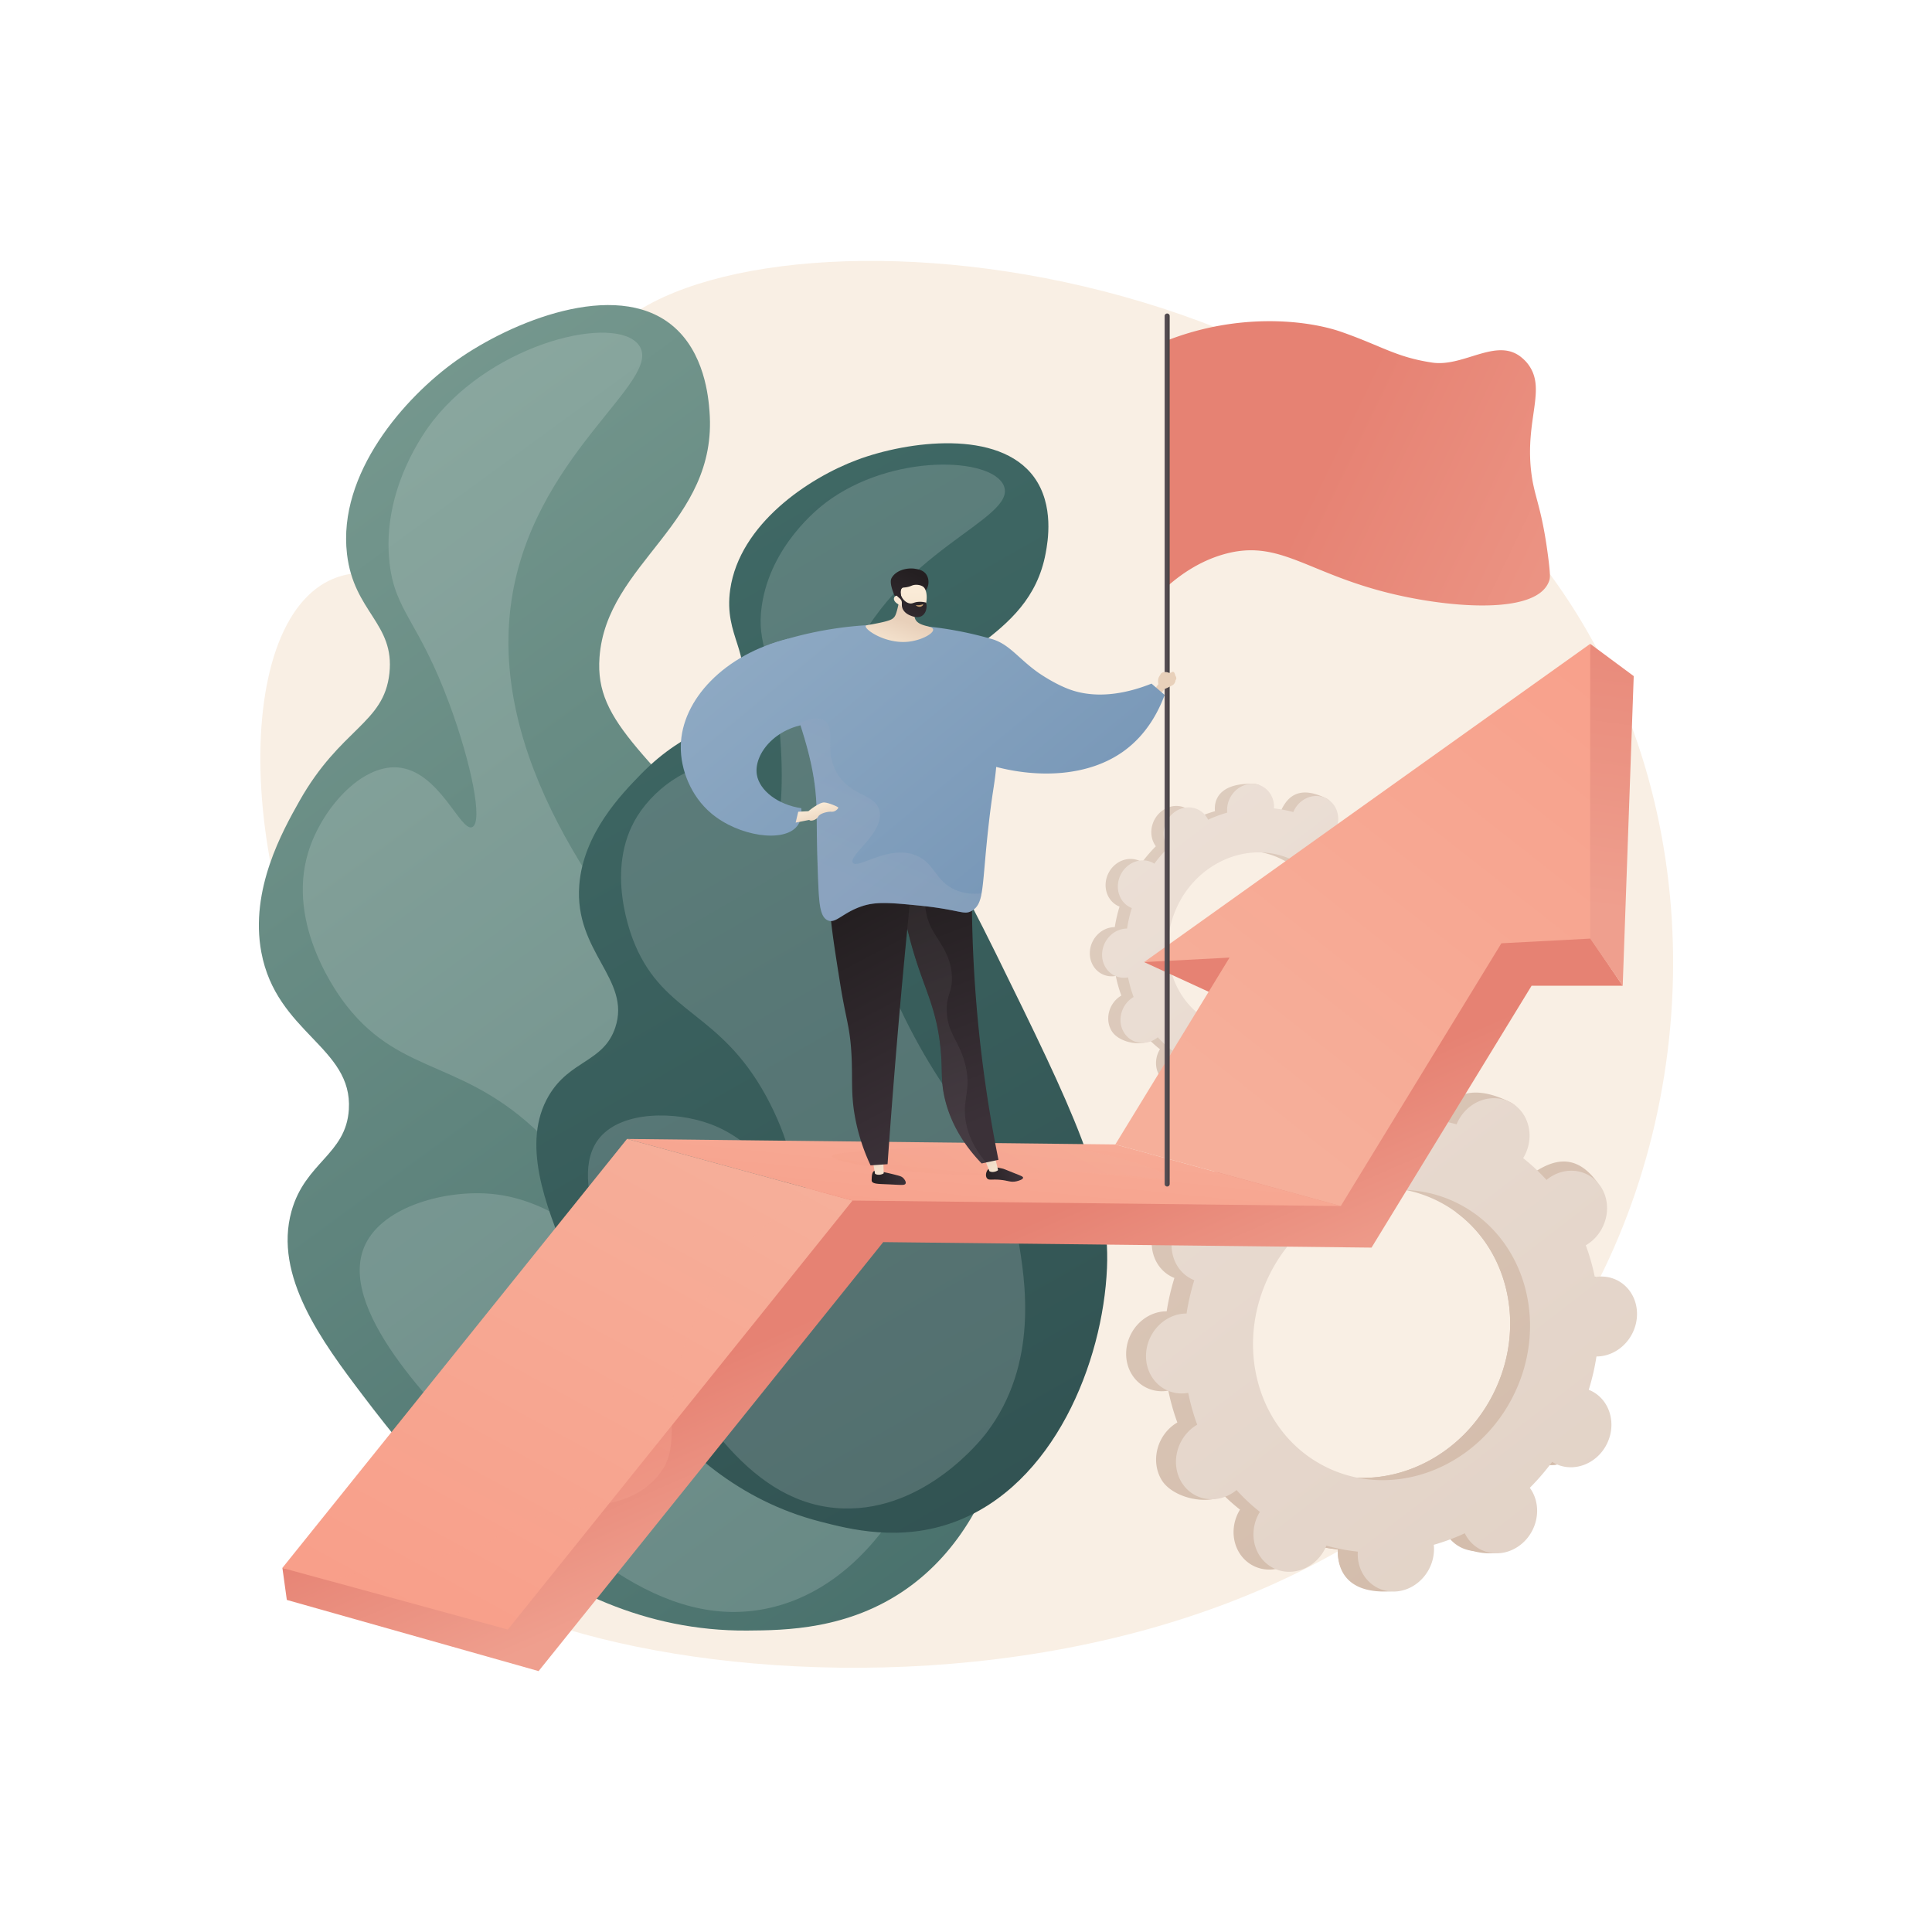 <svg xmlns="http://www.w3.org/2000/svg" xmlns:xlink="http://www.w3.org/1999/xlink" viewBox="0 0 2500 2500"><defs><style>.cls-1{isolation:isolate;}.cls-2,.cls-5{fill:#fff;}.cls-3{fill:#f9efe4;}.cls-4{fill:url(#linear-gradient);}.cls-5{opacity:0.16;mix-blend-mode:screen;}.cls-6{fill:url(#linear-gradient-2);}.cls-7{fill:url(#linear-gradient-3);}.cls-8{fill:url(#linear-gradient-4);}.cls-9{fill:url(#linear-gradient-5);}.cls-10{fill:url(#linear-gradient-6);}.cls-11{fill:url(#linear-gradient-7);}.cls-12{fill:url(#linear-gradient-8);}.cls-13{fill:url(#linear-gradient-9);}.cls-14{fill:url(#linear-gradient-10);}.cls-15{fill:url(#linear-gradient-11);}.cls-16{fill:url(#linear-gradient-12);}.cls-17{fill:url(#linear-gradient-13);}.cls-18{fill:url(#linear-gradient-14);}.cls-19{fill:url(#linear-gradient-15);}.cls-20,.cls-22,.cls-32,.cls-41{opacity:0.3;mix-blend-mode:multiply;}.cls-21{fill:url(#linear-gradient-16);}.cls-22{fill:url(#linear-gradient-17);}.cls-23{fill:url(#linear-gradient-18);}.cls-24{fill:url(#linear-gradient-19);}.cls-25{fill:url(#linear-gradient-20);}.cls-26{fill:url(#linear-gradient-21);}.cls-27{fill:url(#linear-gradient-22);}.cls-28{fill:url(#linear-gradient-23);}.cls-29{fill:url(#linear-gradient-24);}.cls-30{fill:url(#linear-gradient-25);}.cls-31{fill:url(#linear-gradient-26);}.cls-32{fill:url(#linear-gradient-27);}.cls-33{fill:url(#linear-gradient-28);}.cls-34{fill:url(#linear-gradient-29);}.cls-35{fill:url(#linear-gradient-30);}.cls-36{fill:url(#linear-gradient-31);}.cls-37{fill:url(#linear-gradient-32);}.cls-38{fill:url(#linear-gradient-33);}.cls-39{fill:url(#linear-gradient-34);}.cls-40{fill:url(#linear-gradient-35);}.cls-41{fill:url(#linear-gradient-36);}.cls-42{fill:url(#linear-gradient-37);}</style><linearGradient id="linear-gradient" x1="225.22" y1="501.84" x2="1577.18" y2="2354.27" gradientUnits="userSpaceOnUse"><stop offset="0" stop-color="#799b91"/><stop offset="1" stop-color="#3e6764"/></linearGradient><linearGradient id="linear-gradient-2" x1="490.33" y1="177.26" x2="1567.72" y2="2060.97" gradientUnits="userSpaceOnUse"><stop offset="0" stop-color="#46736e"/><stop offset="1" stop-color="#2f4f4f"/></linearGradient><linearGradient id="linear-gradient-3" x1="947.63" y1="684.47" x2="1939.8" y2="1931.7" gradientUnits="userSpaceOnUse"><stop offset="0" stop-color="#e4d6ca"/><stop offset="1" stop-color="#d4bdac"/></linearGradient><linearGradient id="linear-gradient-4" x1="997.2" y1="645.04" x2="1989.37" y2="1892.26" xlink:href="#linear-gradient-3"/><linearGradient id="linear-gradient-5" x1="838.87" y1="478.73" x2="2103.94" y2="2121.29" gradientUnits="userSpaceOnUse"><stop offset="0" stop-color="#f3e9e1"/><stop offset="1" stop-color="#e1d1c5"/></linearGradient><linearGradient id="linear-gradient-6" x1="1091.43" y1="570.08" x2="2083.6" y2="1817.3" xlink:href="#linear-gradient-3"/><linearGradient id="linear-gradient-7" x1="1121.95" y1="545.8" x2="2114.12" y2="1793.02" xlink:href="#linear-gradient-3"/><linearGradient id="linear-gradient-8" x1="972.54" y1="375.78" x2="2237.62" y2="2018.34" xlink:href="#linear-gradient-5"/><linearGradient id="linear-gradient-9" x1="1267.05" y1="1880.21" x2="1168" y2="1653.43" gradientUnits="userSpaceOnUse"><stop offset="0" stop-color="#ef9f8e"/><stop offset="1" stop-color="#e68273"/></linearGradient><linearGradient id="linear-gradient-10" x1="1448.43" y1="1424.8" x2="1475.55" y2="1378.7" xlink:href="#linear-gradient-9"/><linearGradient id="linear-gradient-11" x1="2047.33" y1="919.96" x2="2014.79" y2="1201.94" xlink:href="#linear-gradient-9"/><linearGradient id="linear-gradient-12" x1="2062.27" y1="1175.15" x2="2127.34" y2="697.95" xlink:href="#linear-gradient-9"/><linearGradient id="linear-gradient-13" x1="918.35" y1="1452.95" x2="558.83" y2="2113.62" gradientUnits="userSpaceOnUse"><stop offset="0" stop-color="#f6af9a"/><stop offset="1" stop-color="#f89f8a"/></linearGradient><linearGradient id="linear-gradient-14" x1="1285.94" y1="1392.53" x2="1261.54" y2="1631.13" xlink:href="#linear-gradient-13"/><linearGradient id="linear-gradient-15" x1="1607.1" y1="1435.68" x2="2116.83" y2="787.67" xlink:href="#linear-gradient-13"/><linearGradient id="linear-gradient-16" x1="900.35" y1="1441.61" x2="540.19" y2="2103.44" xlink:href="#linear-gradient-13"/><linearGradient id="linear-gradient-17" x1="1342.12" y1="1425.31" x2="1253.34" y2="1588.46" xlink:href="#linear-gradient-13"/><linearGradient id="linear-gradient-18" x1="2195.45" y1="830.65" x2="1713.75" y2="598" xlink:href="#linear-gradient-9"/><linearGradient id="linear-gradient-19" x1="1506.97" y1="970.6" x2="1513.56" y2="970.6" gradientUnits="userSpaceOnUse"><stop offset="0" stop-color="#5d535a"/><stop offset="1" stop-color="#464143"/></linearGradient><linearGradient id="linear-gradient-20" x1="1483.97" y1="866.16" x2="1495.56" y2="875.43" gradientUnits="userSpaceOnUse"><stop offset="0" stop-color="#faebd7"/><stop offset="1" stop-color="#e8d0ba"/></linearGradient><linearGradient id="linear-gradient-21" x1="1052.94" y1="559.84" x2="1487.37" y2="1084.64" gradientUnits="userSpaceOnUse"><stop offset="0" stop-color="#95afc7"/><stop offset="1" stop-color="#7595b6"/></linearGradient><linearGradient id="linear-gradient-22" x1="277.66" y1="1612.32" x2="321.34" y2="1612.32" gradientTransform="matrix(-1, 0.09, 0.09, 1, 1303.24, -108.61)" gradientUnits="userSpaceOnUse"><stop offset="0" stop-color="#3b3138"/><stop offset="1" stop-color="#241f21"/></linearGradient><linearGradient id="linear-gradient-23" x1="-164.48" y1="1559.23" x2="-145.32" y2="1519.57" gradientTransform="matrix(-1, 0.07, 0.07, 1, 874.06, -20.13)" xlink:href="#linear-gradient-20"/><linearGradient id="linear-gradient-24" x1="-67.73" y1="1662.93" x2="-21.32" y2="1662.93" gradientTransform="matrix(-0.98, 0.21, 0.21, 0.98, 901.01, -95.52)" xlink:href="#linear-gradient-22"/><linearGradient id="linear-gradient-25" x1="-202.55" y1="1614.09" x2="-182.97" y2="1573.58" gradientTransform="matrix(-0.99, 0.15, 0.15, 0.99, 858.9, -47.17)" xlink:href="#linear-gradient-20"/><linearGradient id="linear-gradient-26" x1="1655.11" y1="1340.02" x2="1531.33" y2="1060.99" gradientTransform="translate(-270.67 12.1) rotate(3.06)" xlink:href="#linear-gradient-22"/><linearGradient id="linear-gradient-27" x1="1635.92" y1="1348.54" x2="1512.13" y2="1069.5" gradientTransform="translate(-270.67 12.1) rotate(3.06)" xlink:href="#linear-gradient-19"/><linearGradient id="linear-gradient-28" x1="1260.62" y1="1495.45" x2="1136.83" y2="1216.41" gradientTransform="translate(-120.36 49.55) rotate(-3.98)" xlink:href="#linear-gradient-22"/><linearGradient id="linear-gradient-29" x1="904.8" y1="682.48" x2="1339.23" y2="1207.27" xlink:href="#linear-gradient-21"/><linearGradient id="linear-gradient-30" x1="1150.33" y1="848.82" x2="1167.71" y2="802.48" xlink:href="#linear-gradient-20"/><linearGradient id="linear-gradient-31" x1="-624.75" y1="570.41" x2="-657.78" y2="486.51" gradientTransform="matrix(-1, -0.05, -0.05, 1, 550.3, 221.74)" xlink:href="#linear-gradient-22"/><linearGradient id="linear-gradient-32" x1="883.31" y1="552.76" x2="881.79" y2="675.16" gradientTransform="matrix(1, -0.01, 0.01, 1, 288.31, 220.98)" xlink:href="#linear-gradient-20"/><linearGradient id="linear-gradient-33" x1="-634.84" y1="574.43" x2="-667.9" y2="490.45" gradientTransform="matrix(-1, -0.05, -0.05, 1, 550.3, 221.74)" xlink:href="#linear-gradient-22"/><linearGradient id="linear-gradient-34" x1="-667.2" y1="523.83" x2="-665.48" y2="539.16" gradientTransform="matrix(-1, -0.05, -0.05, 1, 550.3, 221.74)" gradientUnits="userSpaceOnUse"><stop offset="0" stop-color="#cbaf85"/><stop offset="1" stop-color="#ba7c44"/></linearGradient><linearGradient id="linear-gradient-35" x1="816.71" y1="755.4" x2="1251.15" y2="1280.19" xlink:href="#linear-gradient-21"/><linearGradient id="linear-gradient-36" x1="1109.48" y1="1147.34" x2="1298.74" y2="710.02" gradientUnits="userSpaceOnUse"><stop offset="0" stop-color="#a6b2c7"/><stop offset="1" stop-color="#7595b6"/></linearGradient><linearGradient id="linear-gradient-37" x1="1052.83" y1="1041.52" x2="1061.61" y2="1068.34" xlink:href="#linear-gradient-20"/></defs><title>Wavy-C_Bus-13_Single-01</title><g class="cls-1"><g id="Background"><rect class="cls-2" width="2500" height="2500"/></g><g id="Illustration"><path class="cls-3" d="M776.34,447c-61.4,87.9,10.59,230.4-80.51,296.5-88.69,64.35-197.64-41.12-281.21,14.27C290.63,840,313.27,1216,494.54,1449.56c54.52,70.25,100.07,97.59,120.24,177,43.32,170.61-108.92,272.1-79.95,356.48,65.24,190,1068.51,349.42,1471.07-221.57,188-266.68,216.14-651.77,48.16-944.24C1750.51,288.77,914.11,249.8,776.34,447Z"/><path class="cls-4" d="M966.68,2109.93c48.91-.34,131.23-.92,206.71-54.18,137.22-96.84,162.72-305,130.37-451.83-27.79-126.12-117.81-229.41-297.85-436-169.56-194.57-236.36-231-230.16-317.23,8.84-122.94,153.54-173.3,142.35-318.27-1.35-17.39-6-77.14-49-111.89C795.48,361,661,416.56,591,466.19c-67.5,47.89-154.15,146.47-142,250.6,8.8,75.44,62,89.7,54.88,154.57-7.16,65.27-63.17,70.52-116.63,165.55-21.35,38-64.22,114.16-49.11,195.19,19.53,104.77,118.32,122.76,113.27,203.55-3.65,58.37-56.42,68.07-74.2,131.62-23.42,83.68,39.49,168.83,92.8,239C532.8,1888.87,702.14,2111.77,966.68,2109.93Z"/><path class="cls-5" d="M826.5,446.34c34.8,46.31-141.88,143.16-165.89,339.94-25.84,211.73,140.83,410,217.85,501.59,131.42,156.32,208.78,157.87,277.12,307.72,27.05,59.31,83.4,182.86,30.3,311-4.94,11.91-61.92,143.84-188,173.61-143,33.77-266.08-89.58-372.16-195.85-64.1-64.22-192.15-192.51-152.92-274.16,24-49.91,105-70.9,164-65.23,84.26,8.09,135.35,71.61,146.92,60.32,10.42-10.18-21-71.49-73.65-126.6-105.31-110.23-187.87-82.93-261.85-177.58-9-11.47-78.71-103.41-49.21-198.82,17-55,67.47-112.64,115.34-109.23,54.13,3.86,81.57,84.12,96.72,77.22,14.47-6.6-1.82-84-29.1-158.12-40.08-108.92-70.47-120.06-77.83-183.08-11.24-96.16,47.45-173.39,56-184.37C640.75,441.83,796.74,406.74,826.5,446.34Z"/><path class="cls-6" d="M1060.84,1968.8c38.6,10,103.58,26.78,174.21.63,128.41-47.55,192.12-206.2,197.39-328.67,4.54-105.19-44.74-205.44-143.3-405.94-92.83-188.84-137.82-231.53-114.87-298.17,32.73-95,157.29-104.37,178.85-220.94,2.58-14,11.47-62-15.14-98.42C1292.42,555,1174.82,570.56,1109.29,595c-63.21,23.58-152.14,83.1-164.39,167.69C936,824,975,846.36,955.75,896c-19.32,49.92-64.55,42.32-126.58,106-24.78,25.44-74.52,76.49-79.6,143.5-6.56,86.63,67.5,121.51,46.59,184.11-15.1,45.22-58.71,41.8-86,88.15-36,61-4.26,141.29,23,207.74C765.3,1703.72,852,1914.82,1060.84,1968.8Z"/><path class="cls-5" d="M1299,628.7c17.72,43.78-141.78,83.07-201.93,233.08-64.72,161.41,25,352.53,66.54,440.85,70.78,150.69,131.41,168.13,153.85,300.52,8.89,52.39,27.4,161.55-41.3,251.4-6.38,8.35-78.93,100.36-184.47,97.4-119.72-3.35-190.88-126.33-252.19-232.3-37.05-64-111.05-191.94-63-248.05,29.35-34.29,97.55-33.86,142.87-17,64.69,24,91.64,84.79,103.12,78.31,10.34-5.83-1.57-60.72-31.5-115.18-59.87-108.91-130.64-104.7-169.1-194.78-4.66-10.92-40.34-98,2.89-167,24.93-39.79,76.77-74.61,113.76-61.89,41.84,14.38,46.65,83.37,60,81.1,12.79-2.16,16.16-66.55,10.21-130.67-8.76-94.22-30.37-109.36-23-160.56,11.29-78.12,73.71-126.67,82.79-133.52C1153.58,586.23,1283.83,591.27,1299,628.7Z"/><path class="cls-7" d="M1986.38,1890.81c23.89,12.13,53.9,1,67-24.87s4.42-56.66-19.47-68.79c-1.24-.63-2.5-1.16-3.77-1.66a302.43,302.43,0,0,0,10-43.17c1.37,0,2.74,0,4.14-.15,27.25-2.43,48.88-27.47,48.31-55.94s-23.13-49.57-50.38-47.14c-1.42.13-2.82.36-4.21.6a278.64,278.64,0,0,0-11.67-41.22c1.25-.73,2.5-1.49,3.72-2.34,23.31-16.34,30.77-48.58,16.65-72s-44.47-29.19-67.79-12.86c-1.19.84-2.32,1.74-3.43,2.66a246.81,246.81,0,0,0-30.23-28.23c.76-1.26,1.52-2.53,2.2-3.87,13.13-25.87,30.29-54.12,6.21-65.87-55.69-27.19-79.58-3.92-92.72,22-.68,1.34-1.26,2.7-1.83,4.06a245.44,245.44,0,0,0-40.63-7.75c.09-1.44.15-2.88.13-4.34-.58-28.46,7.87-43.87-19.49-44.4-59.65-1.16-79.78,24.73-79.21,53.2,0,1.48.16,2.94.31,4.38a277.87,277.87,0,0,0-40.17,14.91c-.62-1.27-1.26-2.53-2-3.76-14.12-23.43-44.47-29.19-67.79-12.85s-30.77,48.57-16.65,72c.73,1.2,1.52,2.32,2.32,3.43a304.14,304.14,0,0,0-28.93,33.57,40.22,40.22,0,0,0-3.56-2.06c-23.89-12.13-53.9-1-67,24.87s-4.41,56.66,19.47,68.79c1.24.63,2.5,1.16,3.77,1.66a303.47,303.47,0,0,0-10,43.17c-1.37,0-2.74,0-4.14.15-27.25,2.43-48.88,27.47-48.31,55.93s23.13,49.57,50.38,47.14c1.42-.12,2.82-.35,4.21-.6a278.42,278.42,0,0,0,11.67,41.23c-1.25.73-2.5,1.49-3.72,2.34-23.31,16.33-30.77,48.58-16.65,72s60.87,34.32,84.19,18c1.19-.84-14.08-6.87-13-7.79a246.1,246.1,0,0,0,30.24,28.22c-.77,1.26-1.52,2.54-2.21,3.88-13.13,25.86-4.41,56.66,19.48,68.79s53.9,1,67-24.87c.68-1.34,1.26-2.7,1.83-4.06a246.48,246.48,0,0,0,40.63,7.75c-.09,1.44-.15,2.88-.12,4.34.57,28.46,23.12,49.57,50.37,47.14s48.89-27.48,48.32-55.94c0-1.49-.16-2.94-.31-4.39a276.21,276.21,0,0,0,40.17-14.9c.62,1.27,1.27,2.53,2,3.76,14.12,23.43,44.47,29.19,67.79,12.85s30.77-48.57,16.65-72c-.72-1.2-1.52-2.32-2.32-3.43a304.14,304.14,0,0,0,28.93-33.57C1984,1889.48,1985.15,1890.18,1986.38,1890.81Zm-297.77,3.78c-86.73-44-118.38-155.86-70.7-249.77s156.63-134.34,243.36-90.3,118.39,155.86,70.71,249.76S1775.34,1938.63,1688.61,1894.59Z"/><path class="cls-8" d="M2044.34,1752.17c27.25-2.43,48.88-27.47,48.31-55.94s-23.13-49.57-50.38-47.14c-1.42.13-2.82.36-4.21.6a278.64,278.64,0,0,0-11.67-41.22c1.25-.73,2.5-1.49,3.72-2.34,23.31-16.34,52.16-55.81,35.71-77.67-31.22-41.49-63.53-23.53-86.85-7.2-1.19.84-2.32,1.74-3.43,2.66a246.81,246.81,0,0,0-30.23-28.23c.76-1.26,1.52-2.53,2.2-3.87a54.29,54.29,0,0,0,3-42.79q-33.78,59.46-66.55,119.46c69.19,50.7,91.21,150.61,48,235.79-36.65,72.19-109.5,112.72-180.64,107.64-3.17,8.23-6.28,16.5-9.68,24.65-9.22,22.12-19.7,43.78-30.19,65.41q9.9,1.88,19.87,2.92c-.09,1.44-.15,2.88-.12,4.34.57,28.46,17.85,52.65,67.24,50,27.32-1.44,32-30.36,31.45-58.82,0-1.49-.16-2.94-.3-4.39a276.53,276.53,0,0,0,40.16-14.9c.62,1.27,1.27,2.53,2,3.76,14.12,23.43,63.11,33.39,86.43,17s12.13-52.77-2-76.21c-.72-1.2-1.52-2.32-2.32-3.43a304.14,304.14,0,0,0,28.93-33.57c1.15.73,2.33,1.44,3.56,2.06,23.89,12.13,53.9,1,67-24.87s4.42-56.66-19.47-68.79c-1.24-.63-2.5-1.16-3.77-1.66a302.43,302.43,0,0,0,10-43.17C2041.57,1752.32,2042.94,1752.29,2044.34,1752.17Z"/><path class="cls-9" d="M2012.07,1893.73c23.89,12.13,53.9,1,67-24.87s4.42-56.66-19.47-68.79c-1.24-.63-2.5-1.16-3.77-1.66a302.11,302.11,0,0,0,10-43.17c1.37,0,2.74,0,4.14-.15,27.25-2.43,48.88-27.47,48.31-55.93s-23.12-49.57-50.38-47.14c-1.42.12-2.82.35-4.21.6a278,278,0,0,0-11.67-41.22c1.25-.74,2.5-1.5,3.72-2.35,23.32-16.33,30.77-48.58,16.65-72s-44.47-29.19-67.79-12.86c-1.19.84-2.31,1.74-3.43,2.66a245.29,245.29,0,0,0-30.23-28.22c.77-1.26,1.52-2.54,2.2-3.88,13.13-25.86,4.41-56.66-19.48-68.79s-53.89-1-67,24.87c-.68,1.34-1.27,2.7-1.83,4.06a246.88,246.88,0,0,0-40.63-7.75c.08-1.44.15-2.88.12-4.34-.57-28.46-23.13-49.57-50.38-47.14s-48.88,27.48-48.31,55.94c0,1.49.15,2.94.3,4.38a277.87,277.87,0,0,0-40.17,14.91c-.62-1.27-1.26-2.53-2-3.76-14.12-23.43-44.47-29.19-67.79-12.85s-30.77,48.57-16.64,72c.72,1.2,1.51,2.32,2.32,3.43a303.16,303.16,0,0,0-28.94,33.57c-1.15-.73-2.32-1.43-3.56-2.06-23.89-12.13-53.9-1-67,24.87s-4.41,56.66,19.47,68.79c1.24.63,2.51,1.16,3.77,1.66a303.47,303.47,0,0,0-10,43.17c-1.36,0-2.74,0-4.13.15-27.26,2.43-48.89,27.47-48.32,55.94s23.13,49.56,50.38,47.13c1.43-.12,2.83-.35,4.22-.59a277.4,277.4,0,0,0,11.66,41.22c-1.25.73-2.5,1.49-3.71,2.34-23.32,16.34-30.78,48.58-16.65,72s44.46,29.19,67.78,12.86c1.2-.84,2.32-1.74,3.43-2.66a246.18,246.18,0,0,0,30.24,28.23c-.77,1.26-1.52,2.53-2.2,3.87-13.14,25.87-4.42,56.66,19.47,68.79s53.9,1,67-24.87c.68-1.34,1.27-2.7,1.83-4.06a246.68,246.68,0,0,0,40.63,7.75c-.09,1.44-.15,2.88-.12,4.34.57,28.46,23.12,49.57,50.38,47.14s48.88-27.47,48.31-55.94c0-1.48-.16-2.94-.3-4.38a277.75,277.75,0,0,0,40.16-14.91c.62,1.27,1.27,2.53,2,3.76,14.13,23.43,44.47,29.19,67.79,12.85s30.77-48.57,16.65-72c-.72-1.2-1.52-2.32-2.32-3.43a304.14,304.14,0,0,0,28.93-33.57C2009.67,1892.4,2010.84,1893.11,2012.07,1893.73Zm-297.77,3.78c-86.73-44-118.38-155.86-70.7-249.77s156.64-134.34,243.36-90.3,118.39,155.86,70.71,249.77S1801,1941.55,1714.3,1897.51Z"/><path class="cls-10" d="M1736,1319.16c14.71,7.47,33.19.61,41.27-15.31s2.72-34.89-12-42.36c-.76-.39-1.54-.71-2.32-1a185.11,185.11,0,0,0,6.18-26.58c.84,0,1.69,0,2.55-.09,16.78-1.5,30.09-16.92,29.74-34.44s-14.24-30.52-31-29a24.84,24.84,0,0,0-2.59.37,170.51,170.51,0,0,0-7.19-25.38c.78-.46,1.54-.92,2.29-1.45,14.36-10.05,19-29.9,10.26-44.33s-27.38-18-41.74-7.92c-.73.52-1.43,1.07-2.11,1.64a151.24,151.24,0,0,0-18.62-17.38c.48-.78.94-1.56,1.36-2.39,8.08-15.92,18.65-33.32,3.83-40.55-34.29-16.74-49-2.41-57.09,13.51-.42.83-.78,1.67-1.13,2.51a151.11,151.11,0,0,0-25-4.78c0-.89.09-1.77.07-2.67-.35-17.52,4.85-27-12-27.34-36.73-.71-49.12,15.23-48.77,32.76,0,.91.09,1.81.19,2.7a170.71,170.71,0,0,0-24.73,9.17c-.39-.78-.78-1.56-1.24-2.31-8.69-14.43-27.38-18-41.73-7.91s-19,29.9-10.25,44.33c.44.74.93,1.43,1.43,2.11a186.85,186.85,0,0,0-17.82,20.67c-.71-.44-1.43-.88-2.19-1.27-14.71-7.46-33.19-.61-41.27,15.32s-2.72,34.88,12,42.35c.76.39,1.54.71,2.32,1a188.47,188.47,0,0,0-6.18,26.58c-.84,0-1.68,0-2.54.09-16.78,1.5-30.1,16.92-29.75,34.44s14.24,30.52,31,29c.88-.07,1.74-.21,2.59-.36a172.41,172.41,0,0,0,7.19,25.38c-.77.45-1.54.91-2.29,1.44-14.36,10.06-19,29.91-10.25,44.34s37.47,21.13,51.83,11.07c.73-.51-8.67-4.23-8-4.8A151.24,151.24,0,0,0,1501,1357.7c-.47.78-.94,1.56-1.36,2.39-8.08,15.92-2.71,34.89,12,42.35s33.19.61,41.27-15.31c.42-.83.78-1.66,1.13-2.5a152,152,0,0,0,25,4.77c-.06.89-.1,1.77-.08,2.67.35,17.53,14.24,30.52,31,29s30.09-16.92,29.74-34.44c0-.92-.09-1.82-.18-2.7a171.63,171.63,0,0,0,24.73-9.18c.38.78.78,1.56,1.23,2.31,8.69,14.43,27.38,18,41.73,7.92s19-29.91,10.26-44.34c-.45-.74-.94-1.43-1.43-2.11a186.91,186.91,0,0,0,17.81-20.67C1734.55,1318.34,1735.27,1318.77,1736,1319.16Zm-183.33,2.33c-53.4-27.12-72.89-96-43.53-153.78s96.44-82.71,149.83-55.6,72.89,96,43.54,153.77S1606.1,1348.6,1552.7,1321.49Z"/><path class="cls-11" d="M1771.72,1233.8c16.78-1.5,30.09-16.92,29.74-34.44s-14.24-30.52-31-29a24.84,24.84,0,0,0-2.59.37,170.51,170.51,0,0,0-7.19-25.38c.78-.45,1.54-.92,2.29-1.45,14.36-10.05,32.12-34.36,22-47.82-19.22-25.54-39.11-14.49-53.47-4.43-.73.52-1.43,1.07-2.11,1.64a151.24,151.24,0,0,0-18.62-17.38c.48-.78.94-1.56,1.36-2.39a33.38,33.38,0,0,0,1.88-26.34q-20.81,36.6-41,73.55c42.6,31.21,56.16,92.73,29.54,145.18-22.57,44.44-67.42,69.39-111.22,66.26-2,5.07-3.87,10.17-6,15.18-5.68,13.62-12.13,27-18.59,40.28q6.11,1.14,12.24,1.79c-.06.89-.1,1.77-.08,2.67.35,17.53,11,32.42,41.4,30.8,16.82-.89,19.71-18.69,19.36-36.21,0-.92-.09-1.82-.18-2.7a171.63,171.63,0,0,0,24.73-9.18c.38.78.78,1.56,1.23,2.31,8.69,14.43,38.85,20.56,53.21,10.5s7.47-32.49-1.22-46.92c-.45-.74-.94-1.43-1.43-2.11a186.91,186.91,0,0,0,17.81-20.67c.71.45,1.43.88,2.19,1.27,14.71,7.47,33.19.61,41.27-15.32s2.72-34.88-12-42.35c-.76-.39-1.54-.71-2.32-1a185.11,185.11,0,0,0,6.18-26.58C1770,1233.89,1770.86,1233.88,1771.72,1233.8Z"/><path class="cls-12" d="M1751.85,1321c14.71,7.47,33.19.61,41.27-15.32s2.72-34.88-12-42.35c-.76-.39-1.54-.71-2.32-1a187.82,187.82,0,0,0,6.18-26.58c.84,0,1.68,0,2.54-.09,16.78-1.5,30.1-16.92,29.75-34.44s-14.24-30.52-31-29c-.88.07-1.74.21-2.59.36a171.93,171.93,0,0,0-7.19-25.37c.77-.46,1.54-.92,2.29-1.45,14.36-10.06,19-29.91,10.25-44.34s-27.38-18-41.73-7.91c-.74.52-1.43,1.07-2.11,1.64a151.24,151.24,0,0,0-18.62-17.38c.47-.78.94-1.56,1.36-2.39,8.08-15.92,2.71-34.88-12-42.35s-33.19-.61-41.27,15.31c-.42.83-.78,1.66-1.13,2.5a152.12,152.12,0,0,0-25-4.77c0-.89.09-1.77.07-2.67-.35-17.53-14.24-30.52-31-29s-30.09,16.91-29.74,34.43c0,.92.09,1.82.18,2.7a171.63,171.63,0,0,0-24.73,9.18c-.38-.78-.77-1.56-1.23-2.31-8.69-14.43-27.38-18-41.73-7.92s-19,29.91-10.25,44.34c.44.74.93,1.43,1.42,2.11a186.91,186.91,0,0,0-17.81,20.67c-.71-.45-1.43-.88-2.19-1.27-14.71-7.47-33.19-.61-41.27,15.32s-2.72,34.88,12,42.35c.76.39,1.54.71,2.32,1a185.11,185.11,0,0,0-6.18,26.58c-.84,0-1.69,0-2.55.09-16.77,1.5-30.09,16.92-29.74,34.44s14.24,30.52,31,29a24.84,24.84,0,0,0,2.59-.37,170.51,170.51,0,0,0,7.19,25.38c-.78.46-1.54.92-2.29,1.45-14.36,10.06-19,29.91-10.26,44.33s27.38,18,41.74,7.92c.73-.52,1.43-1.07,2.11-1.64a151.24,151.24,0,0,0,18.62,17.38c-.47.78-.94,1.56-1.36,2.39-8.08,15.92-2.71,34.88,12,42.35s33.19.61,41.27-15.31c.42-.83.78-1.66,1.13-2.5a152.12,152.12,0,0,0,25,4.77c0,.89-.09,1.77-.07,2.67.35,17.53,14.24,30.52,31,29s30.09-16.91,29.74-34.43c0-.92-.09-1.82-.18-2.71a169.86,169.86,0,0,0,24.72-9.17c.39.78.78,1.56,1.24,2.31,8.69,14.43,27.38,18,41.73,7.92s19-29.91,10.25-44.34c-.44-.74-.93-1.43-1.43-2.11a186.85,186.85,0,0,0,17.82-20.67C1750.37,1320.14,1751.09,1320.57,1751.85,1321Zm-183.33,2.32c-53.4-27.11-72.89-96-43.54-153.77s96.45-82.72,149.84-55.6,72.89,96,43.53,153.77S1621.91,1350.4,1568.52,1323.28Z"/><polygon class="cls-13" points="1981.87 1275.55 1774.75 1614.41 1142.91 1607.29 696.94 2162.4 371.15 2070.29 365.43 2028.91 623.27 2067.98 1055.15 1522.02 1701.47 1514.89 1918.1 1185.84 1981.87 1275.55"/><polygon class="cls-14" points="1596.59 1298.34 1480.46 1244.94 1609.88 1218.59 1596.59 1298.34"/><polygon class="cls-15" points="2039.02 1185.84 2099.78 1275.55 1964.96 1275.55 1919.39 1218.59 2039.02 1185.84"/><polygon class="cls-16" points="2114.03 874.87 2057.7 833.13 2033.32 1171.12 2057.7 1214.56 2099.78 1275.55 2114.03 874.87"/><polygon class="cls-17" points="365.43 2028.91 657.15 2108.62 1103.13 1553.51 811.41 1473.8 365.43 2028.91"/><polygon class="cls-18" points="811.41 1473.8 1103.13 1553.51 1734.96 1560.63 1443.24 1480.92 811.41 1473.8"/><polygon class="cls-19" points="1480.46 1244.94 1591.04 1239.12 1443.24 1480.92 1734.96 1560.63 1942.79 1220.61 2057.7 1214.56 2057.7 833.13 1480.46 1244.94"/><g class="cls-20"><path class="cls-21" d="M633,1996.29C716.83,1929,792.89,1970,846.51,1915c45.86-47-1.6-85.34,50.84-201.32,42.71-94.44,105.33-137.93,117.95-146.41A300.68,300.68,0,0,1,1061,1542l-249.63-68.2-446,555.11,65.08,17.78C440.15,2034.3,618,2008.36,633,1996.29Z"/></g><path class="cls-22" d="M1139.34,1487.91c-53.35,3.64-62.92,5.66-63,8.14-.35,7.48,85.32,22.12,172.85,24.4,77.89,2,91.5-7.45,174.88-2,54.26,3.52,90.62,10.27,91.51,6.1,1.07-5-49.39-23.44-103.71-34.57C1337.85,1474.78,1270.67,1479,1139.34,1487.91Z"/><path class="cls-23" d="M1509.09,441c93.58-36.91,182.81-27,227.37-11.28,52.67,18.54,70.14,32.45,116.77,39.46,41.45,6.22,84.47-34.22,116.78-5.64a49,49,0,0,1,7.86,8.45c23.14,31.82-4.2,70.25,3.37,137.39,3.87,34.35,13.23,43.89,21.89,109.91,3.29,25.11,2.61,28.8,1.68,31.7-14.15,44.55-126.44,36.14-205.47,16.91-109-26.5-144-70.94-215.59-50.72-33,9.32-58.08,28-74.1,42.27C1517,653.76,1501.79,546.67,1509.09,441Z"/><path class="cls-24" d="M1510.27,1535.35a3.29,3.29,0,0,1-3.3-3.29V409.15a3.3,3.3,0,1,1,6.59,0V1532.06A3.29,3.29,0,0,1,1510.27,1535.35Z"/><path class="cls-25" d="M1491.28,895.94l7.7-10.74s-1.47-5.64,1-9.77l2.51-4.13s3.26-3.06,9.51-.91a4.7,4.7,0,0,0,4.2-.53c3.69-2.54,4.67,4.48,4.67,4.48s2.67,3.12.28,5.83c0,0-.31,4-3.29,6.05s-11,5.43-11,5.43L1498.31,902Z"/><path class="cls-26" d="M1490.06,884.61c-55.08,21.93-90.42,13.35-106.9,7.17-20.68-7.77-40.52-22-40.52-22-28-20.13-39-40.16-66.57-44.5a64.68,64.68,0,0,0-15-.6c-39.82,3.53-84.14,56.22-78.44,91.27,9.88,60.76,179,123.34,271.92,55.7,29.9-21.77,44.88-51.92,52.51-72.4Z"/><path class="cls-27" d="M1130.47,1515.7c-2.27,2.09-2.41,7-2.5,10.14a7.62,7.62,0,0,0,.12,2.62c1.38,3.57,8.46,3.52,19.6,4,17.61.72,22.9,1.78,24.11-.91,1.14-2.52-2.21-6.33-2.59-6.74-2-2.26-4.38-3-8.93-4.18-8.43-2.21-14.09-3.36-15.81-3.71C1133.75,1514.73,1132,1514.34,1130.47,1515.7Z"/><path class="cls-28" d="M1142.82,1498.15l.69,20c-.55.94-6.64,3.51-11.21.78l-3.46-19.85Z"/><path class="cls-29" d="M1278.79,1512.93c-3,3-4,8.79-1.65,11.78s6.08,1,16.48,1.9c11.15.93,13.92,3.72,21.62,2,3.11-.69,8.63-2.45,8.65-4.65,0-1.54-2.71-2.48-11.75-6.06-12.83-5.07-12.76-5.31-15.51-5.91C1289.73,1510.5,1282.79,1509,1278.79,1512.93Z"/><path class="cls-30" d="M1286.92,1495.11l4.6,18.92c-.47,1-6.34,4-11.12,1.64l-7.34-18.53Z"/><path class="cls-31" d="M1259,1084.56A1747.33,1747.33,0,0,0,1292,1500.82l-21.74,4.62c-17.22-17.87-38.66-45.69-47.68-83.87-5.6-23.7-2.68-35.57-5.49-64.5-4.48-46.06-17.21-70.75-29.72-108.37-11.24-33.8-24-83.22-28.8-148.61Z"/><path class="cls-32" d="M1249,1377.27c-8-31.6-23.35-40-23.9-69.78-.39-21.09,7.19-22.82,6.69-43-.76-30.63-18.71-46.69-27.72-66-9.52-20.35-13.17-53,12.49-107.4l-57.93,9c4.78,65.39,17.56,114.81,28.8,148.61,12.51,37.62,25.24,62.31,29.72,108.37,2.81,28.93-.11,40.8,5.49,64.5,9,38.18,30.46,66,47.68,83.87l5.53-1.18c-18.61-22.22-25.18-42.06-26.85-58.16C1246.23,1419.9,1257,1409.13,1249,1377.27Z"/><path class="cls-33" d="M1186.53,1080.64q-12.93,119.05-23.68,242.64-8,92.73-14.34,183.16l-22,1.54a255.43,255.43,0,0,1-19.68-60.14c-6.12-31.66-3.33-50.12-5-82.68-1.89-36.52-7-44.73-14.46-91.07-15-94-22.58-141.07,1.3-168.8C1096.36,1096.29,1120.35,1074,1186.53,1080.64Z"/><path class="cls-34" d="M996.31,833.83a476.72,476.72,0,0,1,283.24-8l11.85,66.28a789.14,789.14,0,0,1-1.29,87.62c-2.49,35.45-4.93,36-10.63,86-9.29,81.59-5.41,102.91-21.8,112.71-10.67,6.38-14.53-1.32-69-6.71-36.49-3.62-55.12-5.3-73.6,1-25.17,8.52-33.59,22.82-44,18.16-10-4.46-11.22-21.65-12.43-51.61-1.85-46.23-1.74-77.66-1.91-88.9-.78-51.61-13.85-91-30.59-141.47A681.48,681.48,0,0,0,996.31,833.83Z"/><path class="cls-35" d="M1165.66,757.4a151.93,151.93,0,0,1-4.32,30.15c-2,8-3.24,10-4.78,11.62-2.3,2.44-5.71,4.4-24.54,8-10.24,2-11.54,1.83-11.82,2.82-1.35,4.84,25.34,23,54,20.5,17.57-1.53,34-10.63,33.27-15.91s-18.27-3.42-23-13.2c-3.26-6.81,1.29-16,6.49-23.51C1186.88,768.94,1169.83,766.33,1165.66,757.4Z"/><path class="cls-36" d="M1197.75,764.25c4.41-5.25,5.17-14.78.75-21.06-3.8-5.41-10.18-6.49-14-7.14-11.08-1.88-25.38,2-30.82,12-3.22,5.92,2.38,18.88,3.24,21.2,1,2.62,2.94,3.61,4.7,5.65,2.44,2.83,6.25,7.33,12.47,14.83a45.58,45.58,0,0,1,2.93-7.42,41,41,0,0,1,5.77-8.6C1189,767,1193.57,769.22,1197.75,764.25Z"/><path class="cls-37" d="M1165,783.22s6.68,12.41,21.31,12.24c13.1-.15,16.57-29.33,8.57-36-2.67-2.22-8.2-3.38-12.8-2.36-2.71.61-3.68,1.67-8.13,2.58-4.12.84-5.24.32-6.52,1.29-1.59,1.21-2.88,4.3-.79,13-2.35-2.65-5.29-3.78-7.46-2.9a4.54,4.54,0,0,0-1.83,1.6C1155.35,775.94,1158.17,780.37,1165,783.22Z"/><path class="cls-38" d="M1166.94,759.21c.6.5-1.45,2.75-1.77,6.06-.62,6.44,5.5,14.54,12.12,15.55,3.92.6,5.13-1.72,11.68-2.06a29.64,29.64,0,0,1,9.47,1.06c1.67,7.18-.63,14.13-5.54,17.16-5.28,3.25-11.67.76-14.34-.28-1.79-.69-7.52-2.91-10.28-8.42-2.88-5.74.42-8.93-3-12.89-1.74-2-4.11-3-6.26-6.76a16.43,16.43,0,0,1-1.19-2.55C1161.36,762.69,1166.06,758.48,1166.94,759.21Z"/><path class="cls-39" d="M1193.56,782.19a15.86,15.86,0,0,1-7.75.78c-.24,0-.5,0-.54.15-.14.46,2.88,2.7,5.8,2,2.08-.46,3.77-2.31,3.52-2.82C1194.49,782.13,1194,782.13,1193.56,782.19Z"/><path class="cls-40" d="M1036.89,1045.8c.92,10.78-1.43,18.1-5.35,23.12-17.36,22.24-76.35,13.15-111.42-16.65-26-22-39.7-56.3-39.19-87,1-59.87,56.48-118.54,139-138.81L1056.61,936c-50.89.78-81.81,39.14-77.23,66.52C982.8,1023,1006.59,1041.32,1036.89,1045.8Z"/><path class="cls-41" d="M1236.52,1151.68c-26.77-11.42-26.62-35.06-51.62-44.92-35.68-14.08-75.1,18.62-81.25,9.55-6.4-9.43,40.67-38.37,34.41-66.91-5-22.68-37.84-18.66-55.44-49.7-16.7-29.45-.51-56.68-15.29-66.92-5.31-3.67-14.66-5.12-32.39,2.69,12.36,38.62,21.23,72.67,21.87,114.89.17,11.24.06,42.67,1.91,88.9,1.21,30,2.47,47.15,12.43,51.61,10.38,4.66,18.8-9.64,44-18.16,18.48-6.25,37.11-4.57,73.6-1,54.43,5.39,58.29,13.09,69,6.71,6.94-4.15,10.24-10.39,12.45-22.38C1259.22,1157.26,1247.65,1156.43,1236.52,1151.68Z"/><path class="cls-42" d="M1032.91,1050.4l13.14-.73s14.39-12.05,20.94-11.29,16.35,5.29,17.54,6.25-3.58,6.29-8.36,5.77-15.45,2.06-17.35,6.27-10.19,6.75-11.59,4.28l-17.66,3.51Z"/></g></g></svg>